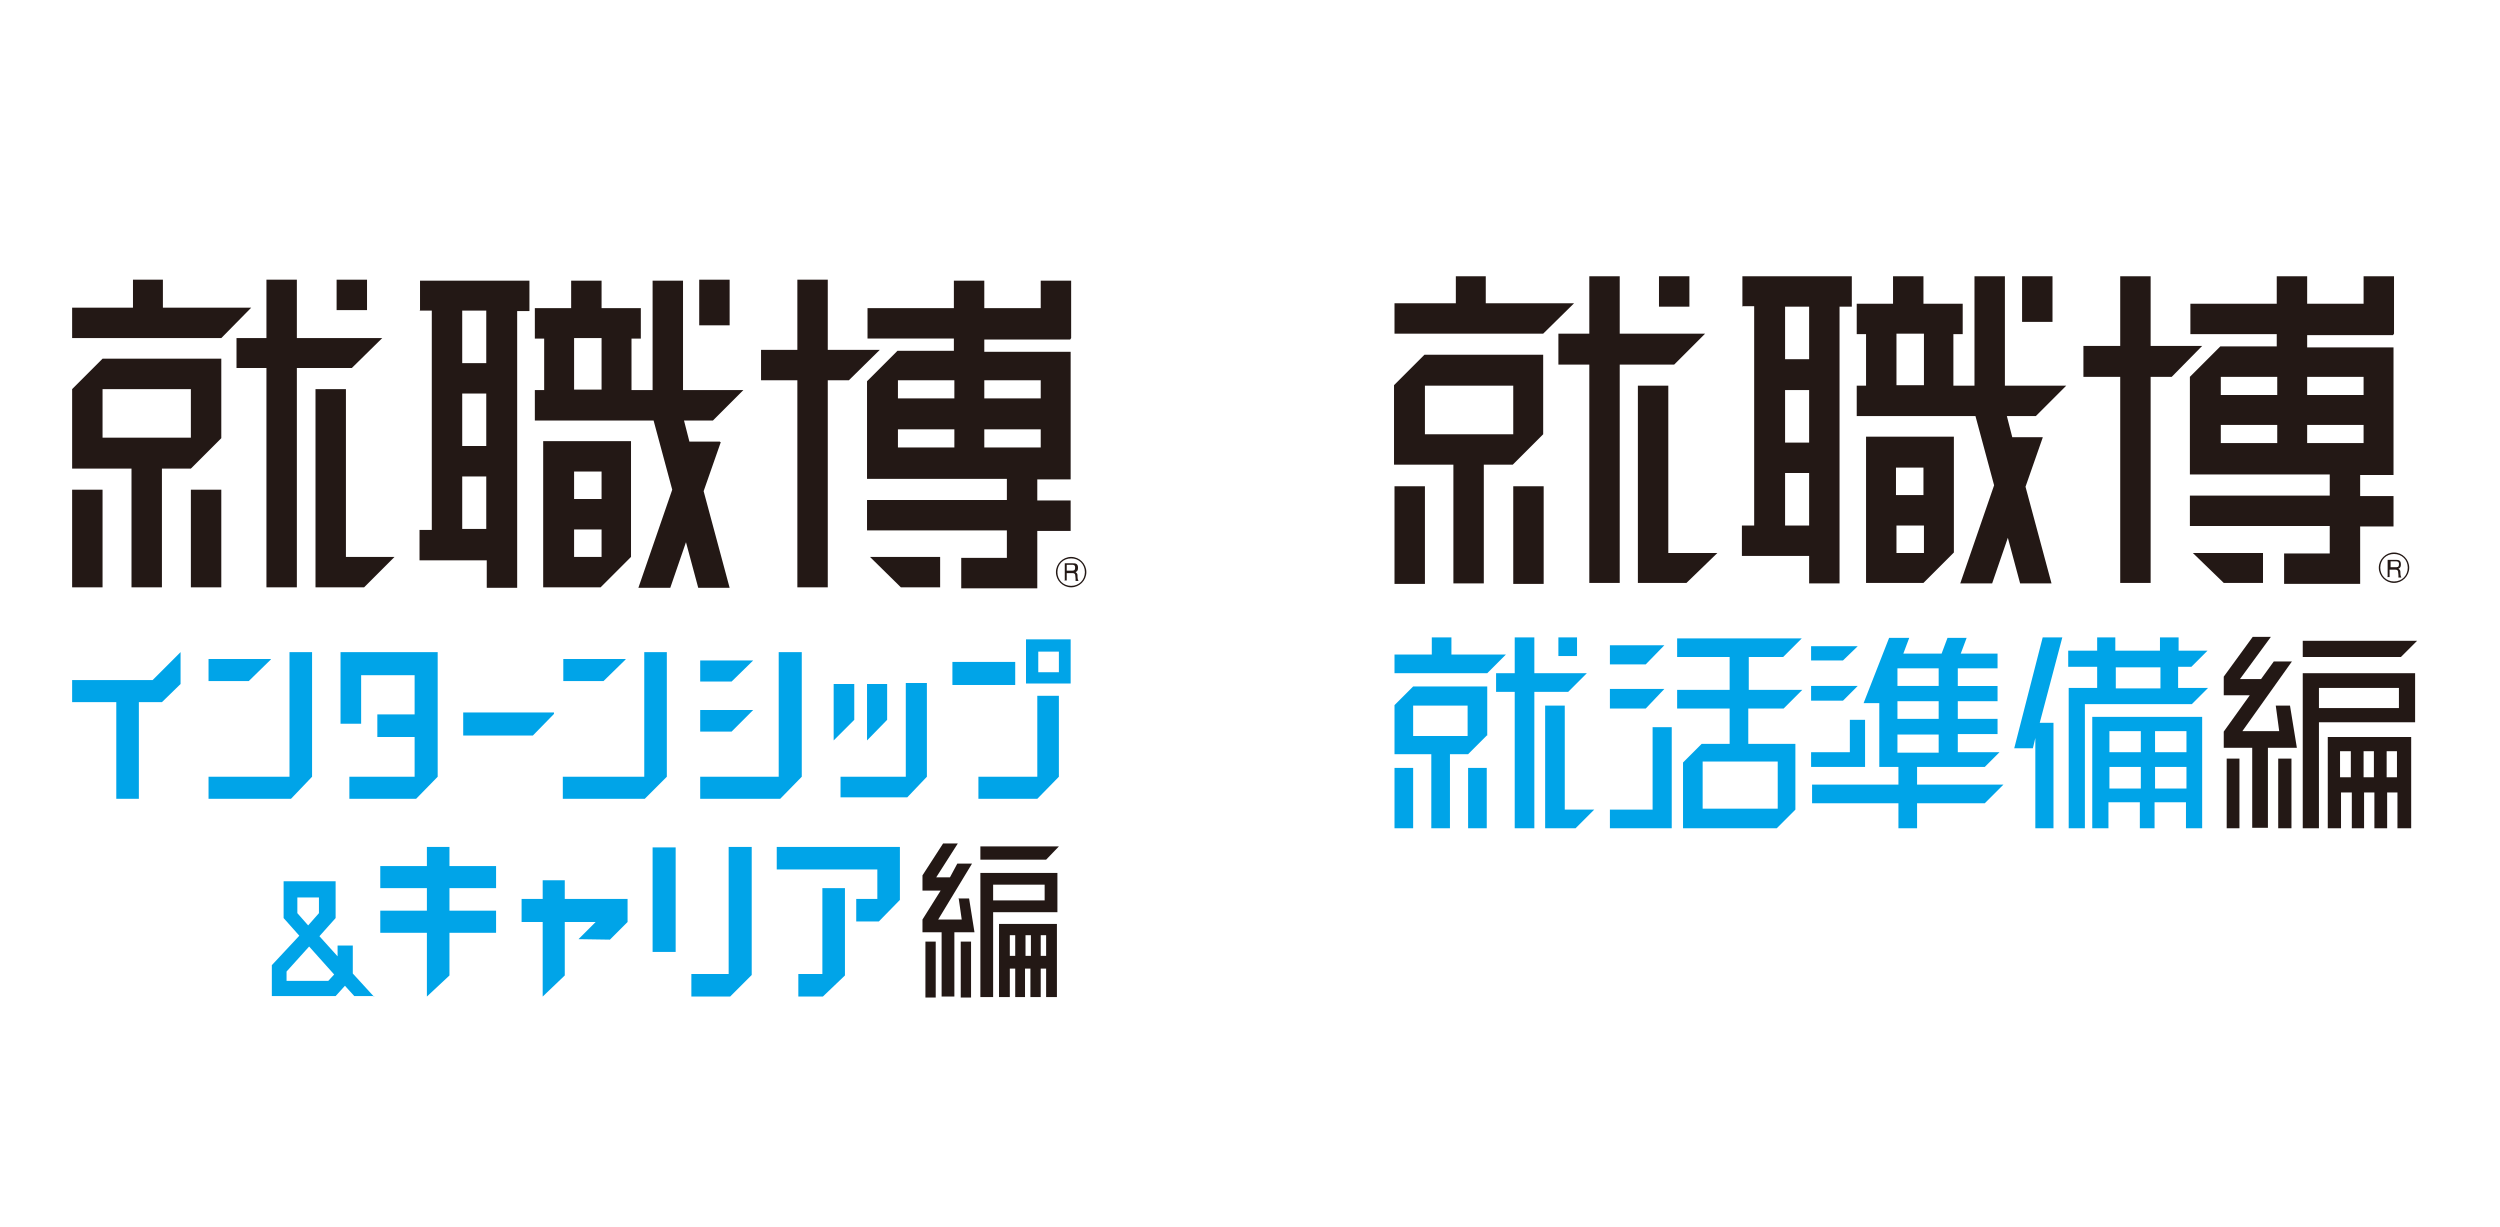<?xml version="1.0" encoding="UTF-8"?>
<svg xmlns="http://www.w3.org/2000/svg" version="1.1" viewBox="0 0 509.5 250">
  <defs>
    <style>
      .cls-1 {
        fill: none;
      }

      .cls-2 {
        fill: #231815;
      }

      .cls-3 {
        fill: #00a4e8;
      }
    </style>
  </defs>
  <!-- Generator: Adobe Illustrator 28.7.4, SVG Export Plug-In . SVG Version: 1.2.0 Build 166)  -->
  <g>
    <g id="_レイヤー_1" data-name="レイヤー_1">
      <g id="_背景_オブジェクト_">
        <g>
          <g>
            <path class="cls-2" d="M487.9,118.8c-1.7,0-3.1-1.4-3.1-3.1s1.4-3.1,3.1-3.1,3.1,1.4,3.1,3.1-1.4,3.1-3.1,3.1ZM487.9,112.9c-1.6,0-2.8,1.2-2.8,2.8s1.2,2.8,2.8,2.8,2.8-1.2,2.8-2.8-1.2-2.8-2.8-2.8Z"/>
            <path class="cls-2" d="M486.5,117.6h.5v-1.5h1.2c.7,0,.5.6.6,1.1v.5h.6c-.1-.2-.2-.4-.2-.9s0-.6-.4-.9c.4-.2.5-.4.5-.9,0-.9-.6-.9-1.1-.9h-1.6v3.6-.2ZM488.3,114.4c.2,0,.7,0,.6.7,0,.5-.4.5-.6.5h-1.1v-1.2h1.1Z"/>
          </g>
          <g>
            <rect class="cls-2" x="338.1" y="56.3" width="6.2" height="6.2"/>
            <polygon class="cls-2" points="320.8 61.8 302.8 61.8 302.8 56.3 296.7 56.3 296.7 61.8 284.2 61.8 284.2 68 314.5 68 320.8 61.8"/>
            <polygon class="cls-2" points="330.1 68 330.1 56.3 323.9 56.3 323.9 68 317.6 68 317.6 74.3 323.9 74.3 323.9 118.8 330.1 118.8 330.1 74.3 341.2 74.3 347.5 68 330.1 68"/>
            <path class="cls-2" d="M314.5,88.5v-16.2h-24.2l-6.2,6.2v16.2h12.1v24.2h6.2v-24.2h5.9l6.2-6.2h0ZM290.4,78.6h18v9.9h-18v-9.9Z"/>
            <rect class="cls-2" x="284.2" y="99.1" width="6.2" height="19.9"/>
            <rect class="cls-2" x="308.4" y="99.1" width="6.2" height="19.9"/>
            <polygon class="cls-2" points="350 112.7 340 112.7 340 78.6 333.8 78.6 333.8 118.8 343.7 118.8 350 112.7"/>
          </g>
          <g>
            <polygon class="cls-2" points="448.8 70.5 438.3 70.5 438.3 56.3 432.1 56.3 432.1 70.5 424.6 70.5 424.6 76.8 432.1 76.8 432.1 118.8 438.3 118.8 438.3 76.8 442.6 76.8 448.8 70.5"/>
            <path class="cls-2" d="M487.9,68v-11.7h-6.2v5.6h-11.5v-5.6h-6.2v5.6h-17.6v6.2h17.6v2.5h-11.5l-6.2,6.2v19.9h28.5v4.3h-28.5v6.2h28.5v5.6h-9.3v6.2h15.5v-11.7h6.8v-6.2h-6.8v-4.3h6.8v-26h-17.6v-2.5h17.6-.1ZM464.1,76.8v3.7h-11.5v-3.7h11.5ZM452.6,90.3v-3.7h11.5v3.7h-11.5ZM481.7,90.3h-11.5v-3.7h11.5v3.7ZM481.7,76.8v3.7h-11.5v-3.7h11.5Z"/>
            <polygon class="cls-2" points="446.9 112.7 453.2 118.8 461.2 118.8 461.2 112.7 446.9 112.7"/>
          </g>
          <g>
            <path class="cls-2" d="M355,62.4h2.5v44.7h-2.5v6.2h13.7v5.6h6.2v-56.4h2.5v-6.2h-22.3v6.2ZM368.7,90.2h-4.9v-10.7h4.9v10.7ZM363.8,107.1v-10.7h4.9v10.7h-4.9ZM368.7,73.2h-4.9v-10.7h4.9v10.7Z"/>
            <rect class="cls-2" x="412.1" y="56.3" width="6.2" height="9.3"/>
            <path class="cls-2" d="M380.3,89.1v29.7h11.7l6.2-6.2v-23.6h-18,.1ZM392,95.3v5.6h-5.6v-5.6h5.6ZM386.5,112.7v-5.6h5.6v5.6h-5.6Z"/>
            <path class="cls-2" d="M416.3,89.1h-6.2l-1.1-4.3h5.9l6.2-6.2h-12.5v-22.3h-6.2v22.3h-4.3v-10.5h1.9v-6.2h-8v-5.6h-6.2v5.6h-7.4v6.2h1.9v10.5h-1.9v6.2h24.2l3.8,14.1-6.9,20h6.5l3.2-9.3,2.5,9.3h6.4l-5.3-19.7s3.5-10,3.5-10ZM386.5,68h5.6v10.5h-5.6v-10.5Z"/>
          </g>
        </g>
        <g>
          <g>
            <polygon class="cls-3" points="339.2 131.5 328.1 131.5 328.1 135.4 335.4 135.4 339.2 131.5"/>
            <polygon class="cls-3" points="339.2 140.4 328.1 140.4 328.1 144.4 335.4 144.4 339.2 140.4"/>
            <polygon class="cls-3" points="336.8 165 328.1 165 328.1 168.8 340.7 168.8 340.7 148.2 336.8 148.2 336.8 165"/>
            <path class="cls-3" d="M356.5,144.4h7l3.8-3.8h-10.9v-6.7h7l3.8-3.8h-25.4v3.8h10.7v6.7h-10.7v3.8h10.7v7.2h-5.7l-3.8,3.8v13.4h19.1l3.8-3.8v-13.4h-9.6v-7.2h0ZM362.3,155.2v9.6h-15.3v-9.6h15.3Z"/>
          </g>
          <g>
            <path class="cls-3" d="M390.7,159.9v-3.6h13.8l3-3h-8.5v-3.7h8.1v-3.1h-8.1v-3.6h8.1v-3.1h-8.1v-3.6h8.1v-3h-7.5l1.2-3.2h-3.9l-1.2,3.2h-7.8l1.2-3.2h-4.1l-5.2,13.3h3.2v13h3.9v3.6h-17.6v3.8h17.6v5.1h3.8v-5.1h13.8l3.8-3.8h-17.8ZM386.7,136.2h8.4v3.6h-8.4v-3.6ZM386.7,142.9h8.4v3.6h-8.4v-3.6ZM386.7,149.7h8.4v3.7h-8.4v-3.7Z"/>
            <polygon class="cls-3" points="378.6 131.7 369.1 131.7 369.1 134.6 375.6 134.6 378.6 131.7"/>
            <polygon class="cls-3" points="378.6 139.8 369.1 139.8 369.1 142.8 375.6 142.8 378.6 139.8"/>
            <polygon class="cls-3" points="380.1 156.3 380.1 153.3 380.1 146.7 377 146.7 377 153.3 369.1 153.3 369.1 156.3 380.1 156.3"/>
          </g>
          <path class="cls-2" d="M453.8,154.6h2.6v14.2h-2.6v-14.2ZM463.8,143.8l.7,5.2h-7.5l10.1-14.2h-3.7l-2.6,3.6h-4.3l6.3-8.6h-3.7l-5.9,8.1h0v3.8h5.3l-5.3,7.4v3.3h5.8v16.3h3.2v-16.3h5.9l-1.4-8.6h-3ZM467,154.6h-2.7v14.2h2.7v-13.9h0v-.2ZM474.2,150.2h17.2v18.6h-2.8v-7.3h-2.1v7.3h-2.6v-7.3h-2.1v7.3h-2.5v-7.3h-2.2v7.3h-2.7v-18.6h-.1ZM486.4,153.1v5.3h2.1v-5.3h-2.1ZM481.7,153.1v5.3h2.1v-5.3h-2.1ZM476.9,153.1v5.3h2.2v-5.3h-2.2ZM469.3,137.2h22.9v10h-19.6v21.6h-3.3v-31.6h0ZM472.6,140.2v4.1h16.3v-4.1h-16.3ZM492.6,130.6h-23.3v3.3h20l3.3-3.3h0Z"/>
          <path class="cls-3" d="M420.3,129.9l-4.6,17.4h2.8v21.5h-3.7v-18.4l-.5,2.1h-3.8l5.8-22.6h3.9ZM426.6,146.1h22.2v22.7h-3.3v-5.3h-6.4v5.3h-3v-5.3h-6.4v5.3h-3.3v-22.7h.2ZM439.2,153.3h6.4v-4.3h-6.4v4.3ZM439.2,160.7h6.4v-4.4h-6.4v4.4ZM429.9,153.3h6.4v-4.3h-6.4v4.3ZM429.9,160.7h6.4v-4.4h-6.4v4.4ZM444.1,140.2h5.9l-3.3,3.3h-21.8v25.3h-3.3v-28.6h5.8v-4.3h-5.9v-3.3h5.9v-2.7h3.7v2.7h9.1v-2.7h3.8v2.7h5.9l-3.3,3.3h-2.7v4.3h.2ZM440.3,136h-9.1v4.3h9.1v-4.3Z"/>
          <g>
            <rect class="cls-3" x="317.6" y="129.9" width="3.8" height="3.8"/>
            <polygon class="cls-3" points="306.9 133.4 295.8 133.4 295.8 129.9 291.8 129.9 291.8 133.4 284.2 133.4 284.2 137.2 303.1 137.2 306.9 133.4"/>
            <polygon class="cls-3" points="312.7 137.2 312.7 129.9 308.7 129.9 308.7 137.2 304.9 137.2 304.9 141 308.7 141 308.7 168.8 312.7 168.8 312.7 141 319.6 141 323.4 137.2 312.7 137.2"/>
            <path class="cls-3" d="M303.1,149.9v-10h-15.1l-3.8,3.8v10h7.5v15.1h3.8v-15.1h3.7l3.8-3.8ZM288,143.8h11.1v6.2h-11.1v-6.2Z"/>
            <rect class="cls-3" x="284.2" y="156.5" width="3.8" height="12.3"/>
            <rect class="cls-3" x="299.2" y="156.5" width="3.8" height="12.3"/>
            <polygon class="cls-3" points="324.9 165 318.9 165 318.9 143.8 314.9 143.8 314.9 168.8 321.1 168.8 324.9 165"/>
          </g>
        </g>
        <g>
          <g>
            <path class="cls-2" d="M218.3,119.7c-1.7,0-3.1-1.4-3.1-3.1s1.4-3.1,3.1-3.1,3.1,1.4,3.1,3.1-1.4,3.1-3.1,3.1ZM218.3,113.8c-1.6,0-2.8,1.2-2.8,2.8s1.2,2.8,2.8,2.8,2.8-1.2,2.8-2.8-1.2-2.8-2.8-2.8Z"/>
            <path class="cls-2" d="M216.9,118.3h.5v-1.5h1.2c.7,0,.5.6.6,1.1v.5h.6c-.1-.2-.2-.4-.2-.9s0-.6-.4-.9c.4-.2.5-.4.5-.9,0-.9-.6-.9-1.1-.9h-1.6v3.6-.2ZM218.5,115.1c.2,0,.7,0,.6.7,0,.5-.4.5-.6.5h-1.1v-1.2h1.1Z"/>
          </g>
          <g>
            <rect class="cls-2" x="68.6" y="57" width="6.2" height="6.2"/>
            <polygon class="cls-2" points="51.2 62.7 33.2 62.7 33.2 57 27.1 57 27.1 62.7 14.7 62.7 14.7 68.9 45.1 68.9 51.2 62.7"/>
            <polygon class="cls-2" points="60.5 68.9 60.5 57 54.3 57 54.3 68.9 48.2 68.9 48.2 75 54.3 75 54.3 119.7 60.5 119.7 60.5 75 71.7 75 77.9 68.9 60.5 68.9"/>
            <path class="cls-2" d="M45.1,89.3v-16.2h-24.2l-6.2,6.2v16.2h12.1v24.2h6.2v-24.2h5.9s6.2-6.2,6.2-6.2ZM20.9,79.3h18v9.9h-18v-9.9Z"/>
            <rect class="cls-2" x="14.7" y="99.8" width="6.2" height="19.9"/>
            <rect class="cls-2" x="38.9" y="99.8" width="6.2" height="19.9"/>
            <polygon class="cls-2" points="80.4 113.5 70.5 113.5 70.5 79.3 64.3 79.3 64.3 119.7 74.2 119.7 80.4 113.5"/>
          </g>
          <g>
            <polygon class="cls-2" points="179.3 71.3 168.7 71.3 168.7 57 162.5 57 162.5 71.3 155.1 71.3 155.1 77.5 162.5 77.5 162.5 119.7 168.7 119.7 168.7 77.5 173 77.5 179.3 71.3"/>
            <path class="cls-2" d="M218.3,68.9v-11.7h-6.2v5.6h-11.5v-5.6h-6.2v5.6h-17.6v6.2h17.6v2.5h-11.5l-6.2,6.2v19.9h28.5v4.3h-28.5v6.2h28.5v5.6h-9.3v6.2h15.5v-11.7h6.8v-6.2h-6.8v-4.3h6.8v-26h-17.6v-2.5h17.6-.1ZM194.5,77.5v3.7h-11.5v-3.7h11.5ZM183,91.2v-3.7h11.5v3.7h-11.5ZM212.1,91.2h-11.5v-3.7h11.5v3.7ZM212.1,77.5v3.7h-11.5v-3.7h11.5Z"/>
            <polygon class="cls-2" points="177.3 113.5 183.6 119.7 191.6 119.7 191.6 113.5 177.3 113.5"/>
          </g>
          <g>
            <path class="cls-2" d="M85.5,63.3h2.5v44.7h-2.5v6.2h13.7v5.6h6.2v-56.4h2.5v-6.2h-22.3s0,6.2,0,6.2ZM99.1,90.9h-4.9v-10.7h4.9v10.7ZM94.2,107.8v-10.7h4.9v10.7s-4.9,0-4.9,0ZM99.1,74h-4.9v-10.7h4.9v10.7Z"/>
            <rect class="cls-2" x="142.5" y="57" width="6.2" height="9.3"/>
            <path class="cls-2" d="M110.7,90v29.7h11.7l6.2-6.2v-23.6h-18,.1ZM122.6,96.1v5.6h-5.6v-5.6h5.6ZM117,113.5v-5.6h5.6v5.6h-5.6Z"/>
            <path class="cls-2" d="M146.7,90h-6.2l-1.1-4.3h5.9l6.2-6.2h-12.3v-22.3h-6.2v22.3h-4.3v-10.5h1.9v-6.2h-8v-5.6h-6.2v5.6h-7.4v6.2h1.9v10.5h-1.9v6.2h24.2l3.8,14.1-6.9,20h6.5l3.2-9.3,2.5,9.3h6.4l-5.3-19.7,3.5-10h-.1ZM117,68.9h5.6v10.5h-5.6v-10.5Z"/>
          </g>
        </g>
        <path class="cls-2" d="M188.6,191.9h2.1v11.4h-2.1v-11.4ZM195.4,183.2l.6,4.2h-4.8l6.9-11.4h-3l-1.5,2.8h-2.8l4.4-6.9h-3l-4.2,6.5h0v3.1h3.7l-3.7,5.9v2.6h3.9v13.1h2.6v-13.1h4.1l-1.1-6.9h-2.2ZM197.9,191.9h-2.1v11.4h2.1v-11.2h0ZM203.6,188.3h11.8v14.9h-2.2v-5.8h-1.1v5.8h-2.1v-5.8h-1.1v5.8h-2v-5.8h-1.1v5.8h-2.2v-14.9h0ZM212.1,190.6v4.2h1.1v-4.2h-1.1ZM209,190.6v4.2h1.1v-4.2h-1.1ZM205.8,190.6v4.2h1.1v-4.2h-1.1ZM199.7,177.9h15.8v8h-13.1v17.3h-2.6v-25.3h-.1ZM202.4,180.3v3.2h10.5v-3.2h-10.5ZM215.8,172.5h-16v2.7h13.4l2.6-2.7Z"/>
        <line class="cls-1" x1="42.8" y1="162.8" x2="42.8" y2="162.8"/>
        <polygon class="cls-3" points="28.3 162.8 28.3 143.1 33 143.1 33 143.1 36.8 139.4 36.8 132.9 31.1 138.6 14.7 138.6 14.7 143.1 23.7 143.1 23.7 162.8 28.3 162.8"/>
        <polygon class="cls-3" points="55.2 134.4 55.2 134.3 42.5 134.3 42.5 138.8 50.7 138.8 55.2 134.4"/>
        <polygon class="cls-3" points="59.3 162.8 63.6 158.3 63.6 132.9 59 132.9 59 158.3 42.5 158.3 42.5 162.8 59.3 162.8"/>
        <polygon class="cls-3" points="84.8 162.8 89.2 158.3 89.2 132.9 69.4 132.9 69.4 147.5 73.6 147.5 73.6 137.6 84.5 137.6 84.5 145.6 76.9 145.6 76.9 150.2 84.5 150.2 84.5 158.3 71.2 158.3 71.2 162.8 84.8 162.8"/>
        <polygon class="cls-3" points="123 138.8 127.5 134.4 127.5 134.3 114.8 134.3 114.8 138.8 123 138.8"/>
        <polygon class="cls-3" points="131.4 162.8 135.9 158.3 135.9 132.9 131.3 132.9 131.3 158.3 114.7 158.3 114.7 162.8 131.4 162.8"/>
        <polygon class="cls-3" points="112.9 145.2 94.4 145.2 94.4 149.9 108.6 149.9 112.9 145.5 112.9 145.2"/>
        <polygon class="cls-3" points="149.1 138.9 153.5 134.6 142.7 134.6 142.7 138.9 149.1 138.9"/>
        <polygon class="cls-3" points="149.1 149.1 142.7 149.1 142.7 144.7 153.5 144.7 149.1 149.1"/>
        <polygon class="cls-3" points="142.7 162.8 142.7 158.3 158.7 158.3 158.7 132.9 163.4 132.9 163.4 158.3 159 162.8 142.7 162.8"/>
        <rect class="cls-3" x="194.1" y="134.9" width="12.8" height="4.7"/>
        <path class="cls-3" d="M218.2,130.3v9h-9.1v-9h9.1ZM215.8,132.8h-4.2v4.2h4.2v-4.2Z"/>
        <polygon class="cls-3" points="211.4 162.8 215.8 158.3 215.8 141.8 211.4 141.8 211.4 158.3 199.4 158.3 199.4 162.8 211.4 162.8"/>
        <line class="cls-1" x1="153.5" y1="151.2" x2="153.5" y2="151.2"/>
        <polygon class="cls-3" points="184.9 162.5 188.9 158.3 188.9 139.2 184.6 139.2 184.6 158.3 171.3 158.3 171.3 162.5 184.9 162.5"/>
        <polygon class="cls-3" points="180.8 139.4 180.8 146.7 176.7 150.9 176.7 139.4 180.8 139.4"/>
        <line class="cls-1" x1="176.7" y1="151.2" x2="176.7" y2="151.2"/>
        <polygon class="cls-3" points="174.1 139.4 174.1 146.7 169.9 150.9 169.9 139.4 174.1 139.4"/>
        <path class="cls-3" d="M76.2,203.1l-4.3-4.7v-5.7h-3.1v2.2l-3.7-4.1,3.3-3.7v-7.5h-10.6v7.5h0l3.2,3.6-5.6,6v6.3h13l1.9-2.1,1.9,2.1h4.1ZM60.6,186.1v-3.2h4.4v3.2l-2.2,2.5s-2.2-2.5-2.2-2.5ZM66.9,199.9h-8.5v-1.9l4.6-5.1,5.1,5.7s-1.1,1.2-1.1,1.2Z"/>
        <polygon class="cls-3" points="101.1 181 101.1 176.5 91.6 176.5 91.6 172.6 87 172.6 87 176.5 77.5 176.5 77.5 181 87 181 87 185.6 77.5 185.6 77.5 190.1 87 190.1 87 203.1 91.6 198.8 91.6 190.1 101.1 190.1 101.1 185.6 91.6 185.6 91.6 181 101.1 181"/>
        <polygon class="cls-3" points="115.1 183.2 115.1 179.4 110.6 179.4 110.6 183.2 106.3 183.2 106.3 187.9 110.6 187.9 110.6 203.1 115.1 198.8 115.1 187.9 121.4 187.9 117.9 191.4 124.3 191.5 127.9 187.9 127.9 183.2 115.1 183.2"/>
        <path class="cls-3" d="M153.2,172.6h-4.7v25.9h-7.6v4.6h7.9l4.4-4.4v-26h0ZM137.7,194h-4.7v-21.3h4.7v21.3Z"/>
        <g>
          <polygon class="cls-3" points="167.6 198.5 162.7 198.5 162.7 203.1 167.7 203.1 172.2 198.8 172.2 181 167.6 181 167.6 198.5"/>
          <polygon class="cls-3" points="183.4 172.6 158.3 172.6 158.3 177.2 178.8 177.2 178.8 183.2 174.5 183.2 174.5 187.8 179.1 187.8 183.4 183.4 183.4 172.6"/>
        </g>
      </g>
    </g>
  </g>
</svg>